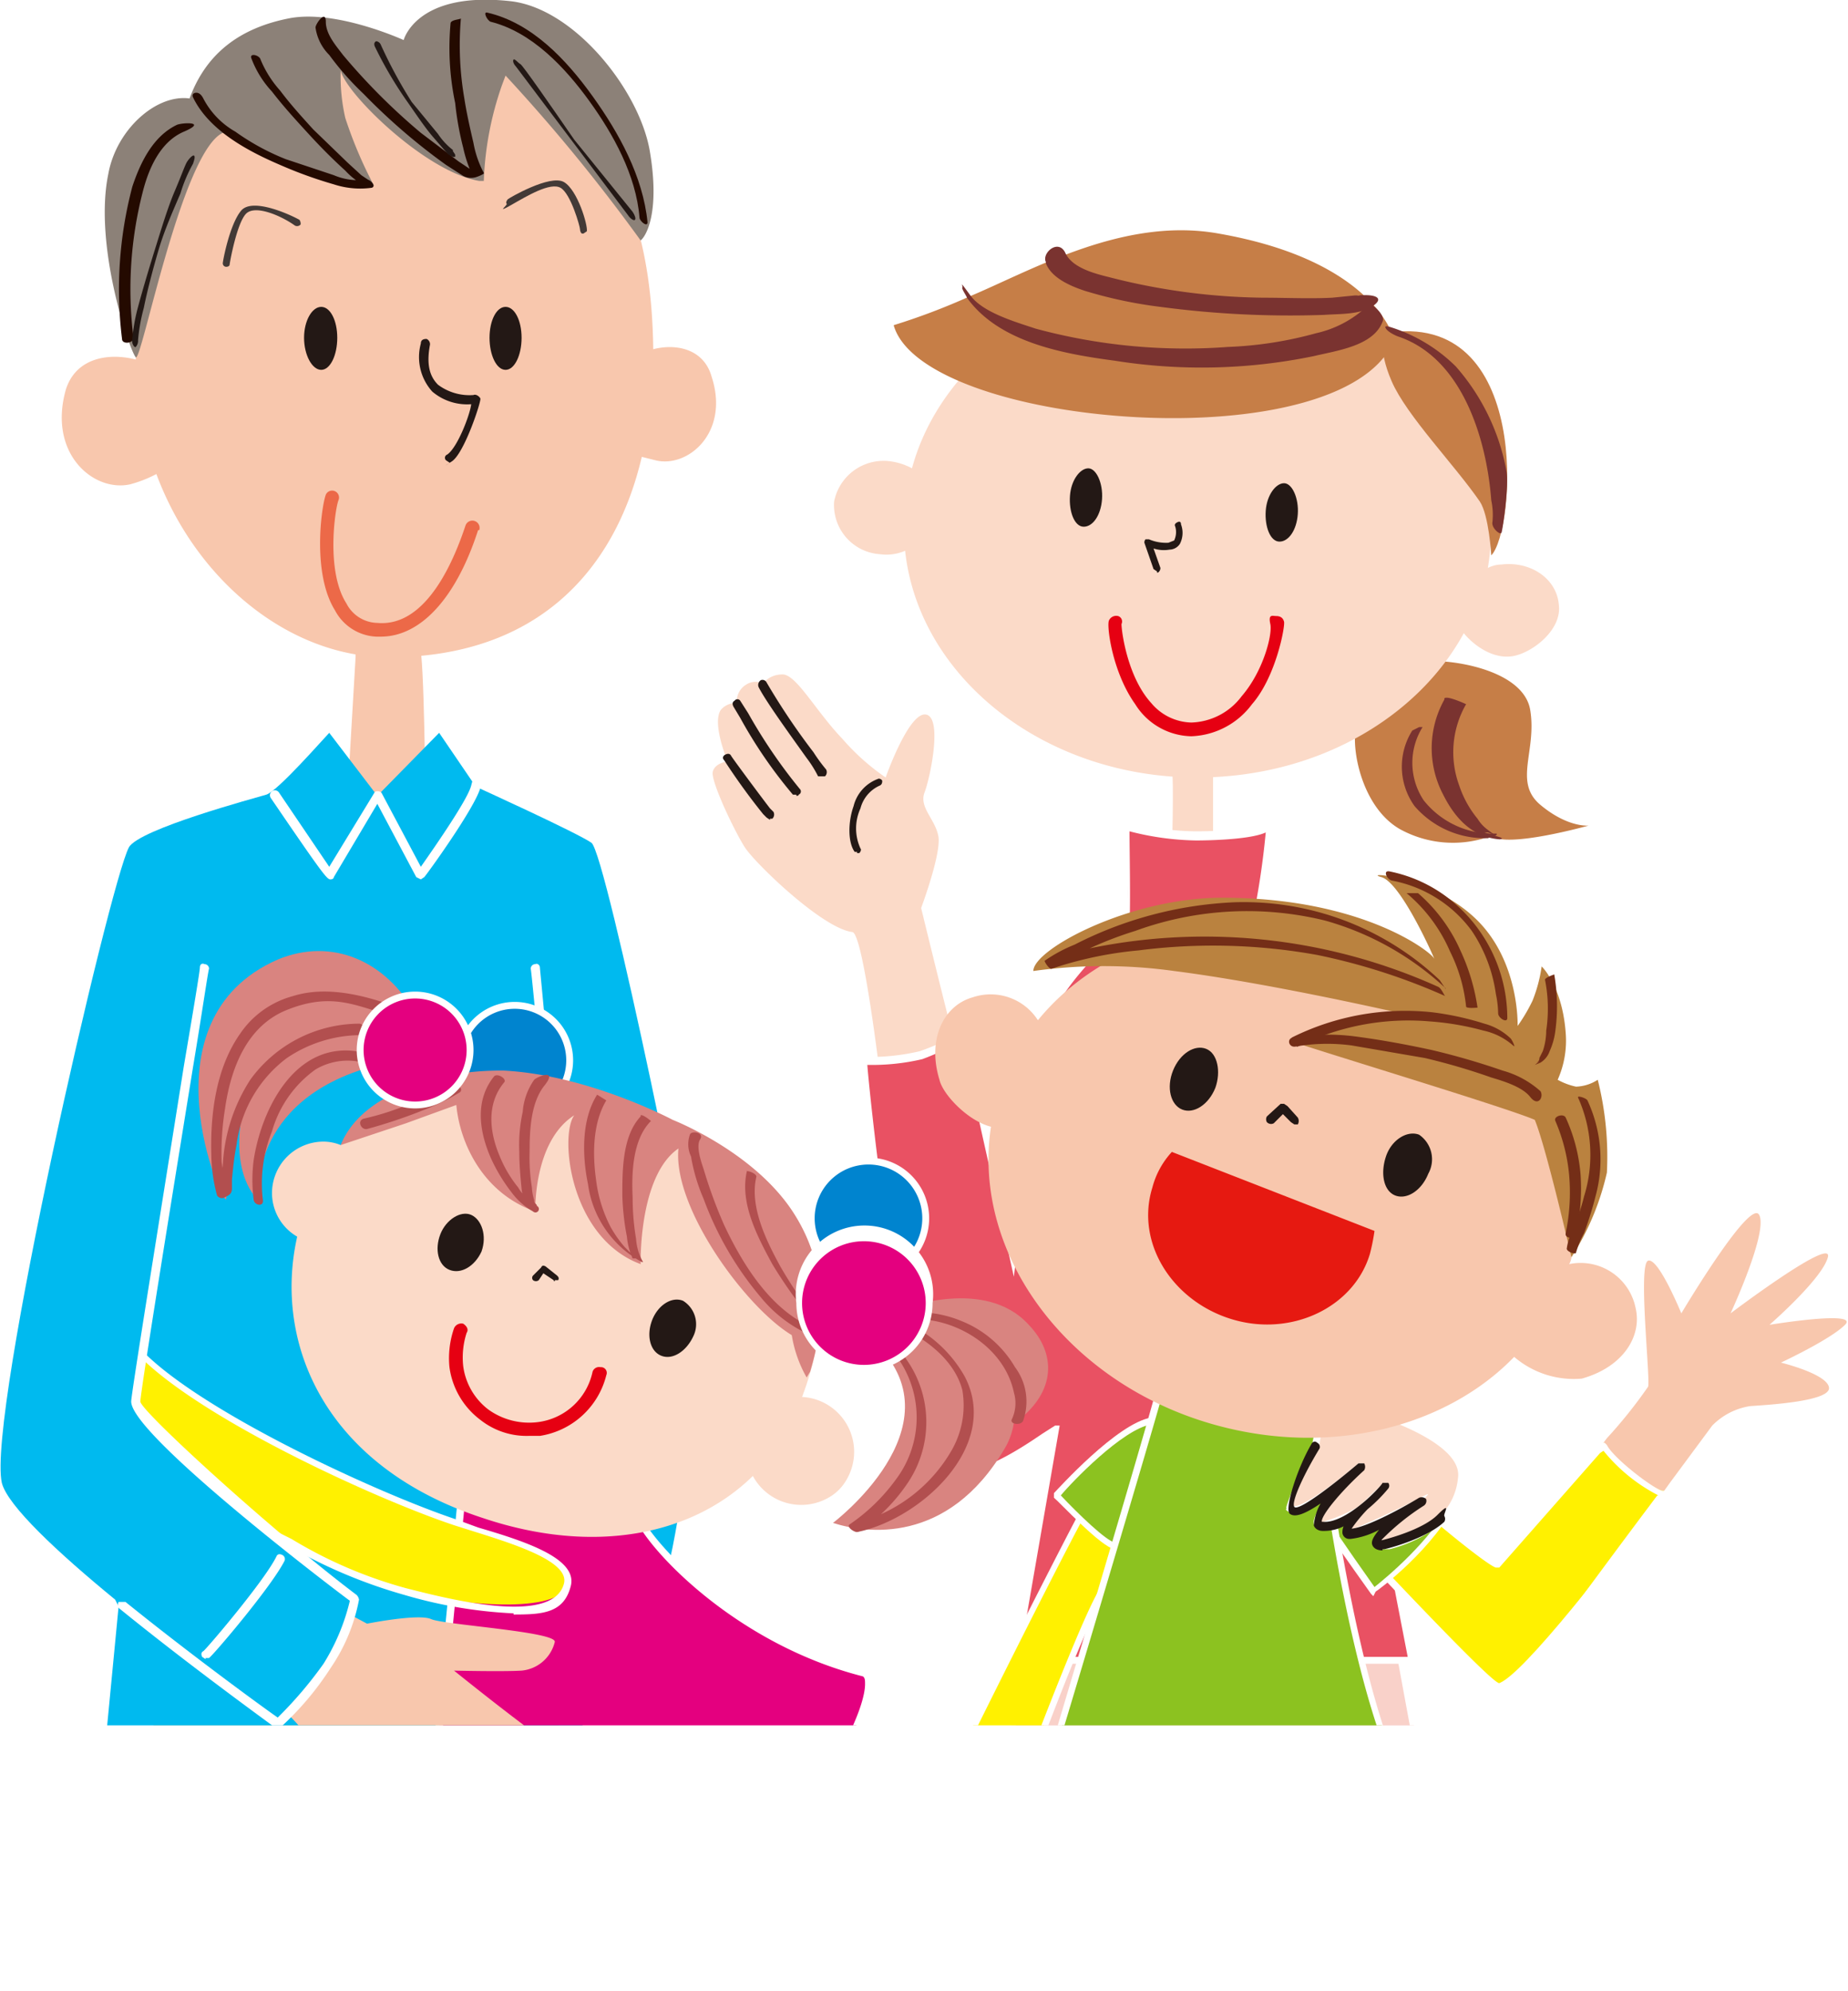 <svg xmlns="http://www.w3.org/2000/svg" xmlns:xlink="http://www.w3.org/1999/xlink" width="56.9mm" height="61.3mm" viewBox="0 0 161.3 173.9"><defs><clipPath id="clip-path" transform="translate(-7.9 -3.8)"><rect width="174.4" height="154.48" style="fill:none"/></clipPath><clipPath id="clip-path-2" transform="translate(-7.9 -3.8)"><rect x="91.4" y="135.5" width="44.5" height="42.19" style="fill:none"/></clipPath><pattern id="Unnamed_Pattern" data-name="Unnamed Pattern" width="53" height="64.18" patternTransform="matrix(0.79, 0, 0, -0.79, 114.24, 11988.08)" patternUnits="userSpaceOnUse" viewBox="0 0 53 64.2"><rect width="53" height="64.18" style="fill:none"/><rect width="53" height="64.18" style="fill:#f9d1c9"/><path d="M11.9,37.9a5.8,5.8,0,0,0-5.8-5.8A5.7,5.7,0,0,0,.4,37.9a5.6,5.6,0,0,0,5.7,5.7,5.7,5.7,0,0,0,5.8-5.7" style="fill:#f5b7c1"/><path d="M11.9,6.2A5.7,5.7,0,0,0,6.1.5,5.6,5.6,0,0,0,.4,6.2,5.7,5.7,0,0,0,6.1,12a5.8,5.8,0,0,0,5.8-5.8" style="fill:#fce9eb"/><path d="M9,56.5a2.9,2.9,0,1,0-2.9,2.9A2.9,2.9,0,0,0,9,56.5Z" style="fill:none;stroke:#f5b7c1;stroke-width:0.857px"/><path d="M9,25.9a2.9,2.9,0,1,0-2.9,2.9A2.9,2.9,0,0,0,9,25.9Z" style="fill:none;stroke:#fce9eb;stroke-width:0.857px"/><path d="M7.8,17.8a1.8,1.8,0,0,0-1.7-1.7,1.7,1.7,0,0,0-1.6,1.7,1.6,1.6,0,0,0,1.6,1.6,1.7,1.7,0,0,0,1.7-1.6" style="fill:#f5b7c1"/><path d="M7.8,48.4a1.7,1.7,0,0,0-1.7-1.6,1.6,1.6,0,0,0-1.6,1.6,1.7,1.7,0,0,0,1.6,1.7,1.8,1.8,0,0,0,1.7-1.7" style="fill:#fce9eb"/><path d="M37.9,22.1a5.8,5.8,0,0,0-5.8-5.8,5.8,5.8,0,0,0,0,11.5,5.8,5.8,0,0,0,5.8-5.7" style="fill:#f5b7c1"/><circle cx="32.1" cy="40.7" r="2.9" style="fill:none;stroke:#f5b7c1;stroke-width:0.857px"/><path d="M35,10.1A2.9,2.9,0,1,0,32.1,13,2.9,2.9,0,0,0,35,10.1Z" style="fill:none;stroke:#fce9eb;stroke-width:0.857px"/><path d="M33.8,2A1.8,1.8,0,0,0,32.1.3,1.7,1.7,0,0,0,30.5,2a1.6,1.6,0,0,0,1.6,1.6A1.7,1.7,0,0,0,33.8,2" style="fill:#f5b7c1"/><path d="M33.8,32.6A1.7,1.7,0,0,0,32.1,31a1.6,1.6,0,0,0-1.6,1.6,1.7,1.7,0,0,0,1.6,1.7,1.8,1.8,0,0,0,1.7-1.7" style="fill:#fce9eb"/><path d="M37.9,54.1a5.8,5.8,0,0,0-5.8-5.7,5.8,5.8,0,0,0,0,11.5,5.8,5.8,0,0,0,5.8-5.8" style="fill:#fce9eb"/><path d="M29.6,35.8" style="fill:#231815"/></pattern></defs><g style="isolation:isolate"><g id="レイヤー_2" data-name="レイヤー 2"><g id="レイヤー_1-2" data-name="レイヤー 1"><g style="clip-path:url(#clip-path)"><path d="M110.2,78.5s.2-6.8,0-7.5l3.6-.3v7.6" transform="translate(-7.9 -3.8)" style="fill:#fbdac8"/><path d="M131.5,61.6c2.7-.4,9.4.6,10,4.2s-1.5,6.3.9,8.3,4.2,1.8,4.2,1.8-7.1,2-8.5.9a9.6,9.6,0,0,1-8-.6c-3.8-2.2-4.5-8.6-3.5-9.6" transform="translate(-7.9 -3.8)" style="fill:#c67e47"/><path d="M144,56.6c-.2-2.3-2.5-3.8-5-3.5a2.7,2.7,0,0,0-1.2.3,21.9,21.9,0,0,0,.3-3.6c0-12.1-11.5-21.9-25.7-21.9-12.1,0-22.3,7.2-24.9,16.8a5.5,5.5,0,0,0-1.8-.6,4.4,4.4,0,0,0-5,3.5,4.3,4.3,0,0,0,4,4.6,4.1,4.1,0,0,0,2.2-.3C88.1,63,99.1,71.7,112.4,71.7c10.3,0,19.2-5.1,23.3-12.6.9,1.1,2.6,2.3,4.3,2s4.3-2.3,4-4.5" transform="translate(-7.9 -3.8)" style="fill:#fbdac8"/><path d="M99.2,136.6c-.7,6.1-7.3,40.7-7.3,40.7l43.5-.5c-.3-1.4-6.2-34.7-7.6-40.9Z" transform="translate(-7.9 -3.8)" style="fill:#fbe4ee"/><g style="mix-blend-mode:multiply"><g style="clip-path:url(#clip-path-2)"><path d="M99.2,136.6c-.7,6.1-7.3,40.7-7.3,40.7l43.5-.5c-.2-1-6.2-34.7-7.6-40.9Z" transform="translate(-7.9 -3.8)" style="fill:url(#Unnamed_Pattern)"/><path d="M91.4,177.7v-.5c.1-.3,6.6-34.6,7.3-40.6v-.4l29.2-.7v.3c1.3,5.2,5.7,30,7.2,38.1.3,1.6.4,2.6.5,2.8v.4ZM99.6,137c-.8,6.4-6.5,35.8-7.2,39.9l42.5-.5c-.1-.5-.2-1.3-.4-2.3-1.4-8-5.7-32-7-37.8Z" transform="translate(-7.9 -3.8)" style="fill:#fff"/></g></g><path d="M134,64.9a8.7,8.7,0,0,0-.1,8.3c1,2,2.5,3.7,4.9,3.9.3,0,.3-.1,0-.2l-1.3-.4h.3l.6.2-.3-.2-.4-.3a3.4,3.4,0,0,1-.8-.9,9,9,0,0,1-1.6-2.9,8.4,8.4,0,0,1,.6-7.1s-1.7-.8-1.9-.5" transform="translate(-7.9 -3.8)" style="fill:#7a3330"/><path d="M131.2,67.6a5.9,5.9,0,0,0,.2,6.6,8.1,8.1,0,0,0,6.4,2.8l.6-.2c.1,0,.3-.2.1-.2a7.7,7.7,0,0,1-6.3-2.9,5.9,5.9,0,0,1-.1-6.4h-.3l-.6.3" transform="translate(-7.9 -3.8)" style="fill:#7a3330"/><path d="M128.8,34.9c-3.8,4.9-15.4,6.2-25.6,5-8.6-1-16.2-3.8-17.3-7.7a57.7,57.7,0,0,0,6.6-2.5c5.5-2.3,13.5-7,21.8-5.5,13.7,2.4,15.3,9.2,15.3,9.2Z" transform="translate(-7.9 -3.8)" style="fill:#c67e47"/><path d="M138.1,52.3c2.1-2.1,3.6-21.6-9.3-19.4,0,0-.7,1.2.6,4.2s5.5,7.3,7.7,10.5c.8,1.2,1,4.7,1,4.7" transform="translate(-7.9 -3.8)" style="fill:#c67e47"/><path d="M92.3,29.8c2.8,3.9,8.4,4.9,12.9,5.5a48.4,48.4,0,0,0,17.4-.4c2.1-.5,5.2-.9,6-3,.3-.6-1-1.6-1.1-1.6a9.5,9.5,0,0,1-4.7,2.6,33.4,33.4,0,0,1-7.7,1.2,50.1,50.1,0,0,1-16.8-1.6c-1.8-.6-4.6-1.4-5.7-2.9s-.6-.8-.7-.7.4.8.4.9" transform="translate(-7.9 -3.8)" style="fill:#7a3330"/><path d="M99.2,26.8c.5,1.3,2.2,2,3.4,2.4a38.8,38.8,0,0,0,6.6,1.4,85.7,85.7,0,0,0,14.3.7c1.3-.1,3.2,0,4.3-.8s-.2-1-1.1-.9.4-.1.1,0h-.6l-2,.2c-2,.1-4,0-6,0a56.2,56.2,0,0,1-13.5-1.8c-1.2-.3-3.2-.8-3.8-2.1s-2.1,0-1.7.8" transform="translate(-7.9 -3.8)" style="fill:#7a3330"/><path d="M130,33.2c5.6,1.9,7.7,9,8.1,14.3a6.1,6.1,0,0,1,.1,1.9c-.1.5.7,1.2.8.9s.7-4.3.4-5.5a19,19,0,0,0-4.4-9,14.1,14.1,0,0,0-5.6-3.4c-.3-.1-.7-.2-.5.1s.8.6,1.1.7" transform="translate(-7.9 -3.8)" style="fill:#7a3330"/><path d="M104.1,47.4c-.1,1.4-.8,2.4-1.6,2.4s-1.3-1.3-1.2-2.7.9-2.4,1.6-2.4,1.3,1.3,1.2,2.7" transform="translate(-7.9 -3.8)" style="fill:#231815"/><path d="M121.2,48.7c-.1,1.4-.8,2.4-1.6,2.4s-1.3-1.3-1.2-2.7.9-2.4,1.6-2.4,1.3,1.3,1.2,2.7" transform="translate(-7.9 -3.8)" style="fill:#231815"/><path d="M108.9,53.7l-.3-.2-.8-2.3a.4.4,0,0,1,.1-.3h.3a3.8,3.8,0,0,0,1.7.3l.5-.2a1.7,1.7,0,0,0,.1-1.2c-.1-.2,0-.3.2-.4s.3,0,.3.2a2.1,2.1,0,0,1-.1,1.7,1.1,1.1,0,0,1-.9.5,2.9,2.9,0,0,1-1.4-.1l.6,1.7a.5.5,0,0,1-.2.4h-.1" transform="translate(-7.9 -3.8)" style="fill:#231815"/><path d="M111.9,68.1a5.9,5.9,0,0,1-4.9-2.8c-2-2.8-2.5-6.8-2.3-7.3a.7.7,0,0,1,.8-.4.5.5,0,0,1,.3.7c0,.6.5,4.6,2.6,6.9a4.7,4.7,0,0,0,3.5,1.7h0a5.7,5.7,0,0,0,4.4-2.3c1.9-2.2,2.7-5.4,2.5-6.3s.2-.7.5-.7.6.1.7.5-.7,4.8-2.8,7.2a6.9,6.9,0,0,1-5.3,2.8Z" transform="translate(-7.9 -3.8)" style="fill:#e60012"/><path d="M91.4,95.4c-.2-.4-3.1-12.3-3.1-12.3s1.8-4.8,1.5-6.3-1.7-2.5-1.2-3.8,1.6-6.6.1-6.8-3.5,5.5-3.5,5.5a20,20,0,0,1-3.8-3.4c-2.3-2.4-4-5.6-5.2-5.6s-1.7.8-1.7.8a1.5,1.5,0,0,0-1.5.1,1.7,1.7,0,0,0-.8,1.6,1.7,1.7,0,0,0-1.4.6c-.8,1.2.6,4.5.6,4.5s-1.1.1-1.3.9,1.9,5.2,2.8,6.6,6.8,7.1,9.4,7.4c1,.2,2.6,14.1,2.6,14.1s.4.2,2.2-.6,4.3-3.3,4.3-3.3" transform="translate(-7.9 -3.8)" style="fill:#fbdac8"/><path d="M75.1,75.4l-.3-.2-.3-.3a56.6,56.6,0,0,1-3.4-4.7c-.2-.2-.1-.4.1-.5s.4-.1.5.1,2.7,3.7,3.4,4.6l.3.3a.5.5,0,0,1-.1.6h-.2" transform="translate(-7.9 -3.8)" style="fill:#231815"/><path d="M77.4,73.2h-.3a40.5,40.5,0,0,1-4.6-6.7l-.6-1c-.1-.2-.1-.4.1-.5a.3.3,0,0,1,.5,0l.7,1.1a45.8,45.8,0,0,0,4.5,6.6.3.3,0,0,1-.1.5c0,.1-.1.1-.2.1" transform="translate(-7.9 -3.8)" style="fill:#231815"/><path d="M79.7,71.6h-.4a10.1,10.1,0,0,0-1-1.6c-1.5-2.1-3.6-5-4.2-6.2a.5.5,0,0,1,.2-.6.4.4,0,0,1,.5.2,59.1,59.1,0,0,0,4.1,6.1A14.2,14.2,0,0,0,80,71a.5.5,0,0,1-.1.6h-.2" transform="translate(-7.9 -3.8)" style="fill:#231815"/><path d="M96.4,113.6,92,94.3A23.5,23.5,0,0,1,88.3,96a20.5,20.5,0,0,1-5.1.5s.7,6.7,1.4,11.7c0,0,3.3,18.4,5.1,23s9.5-2.3,10.4-2.6l-3.6,20.2h34.7l-4.3-22c1.5-15.8,1.5-30.8.1-33.6s-9.4-8.9-9.4-8.9,1.7-9.1,1.2-8.4-4.5.9-6.4.9a20.5,20.5,0,0,1-6.1-.9s.1,6.6,0,8.4c0,0-5.3,4.7-6.6,7.9s-3.3,21.4-3.3,21.4" transform="translate(-7.9 -3.8)" style="fill:#e95163"/><path d="M131.5,149.1H96.2l3.5-19.9-.5.3c-2.1,1.4-5.9,4-8.2,3.3a2.4,2.4,0,0,1-1.6-1.5c-1.8-4.6-5-22.3-5.1-23.1-.6-4.9-1.4-11.6-1.4-11.7v-.4h.4a18.9,18.9,0,0,0,4.9-.5A25.6,25.6,0,0,0,91.8,94l.4-.2,4.1,18c.5-4.5,1.9-16.6,3.2-19.7s5.8-7.2,6.5-7.9,0-8.2,0-8.3v-.4h.4a20.3,20.3,0,0,0,6,.9c2.6,0,5.8-.3,6.1-.8l.2-.2h.2c.3.1.6.2-1,8.6,1.1.8,7.8,5.8,9.3,8.9s1.5,18,0,33.7Zm-34.6-.6h33.9l-4.2-21.7h0c1.5-15.7,1.5-30.7.1-33.5s-9.2-8.7-9.3-8.7h-.2v-.2a70,70,0,0,0,1.2-7.9c-1.5.7-5.8.7-6.1.7a24.5,24.5,0,0,1-5.8-.8c0,1.5.1,6.4,0,8.1h-.1c-.1,0-5.2,4.6-6.5,7.7s-3.3,21.2-3.3,21.4l-.2,1.7L91.8,94.7a22,22,0,0,1-3.4,1.6,19.3,19.3,0,0,1-4.8.5c.1,1.4.7,7,1.3,11.3,0,.2,3.3,18.5,5.1,23a1.7,1.7,0,0,0,1.1,1.1c2.1.6,5.9-1.9,7.8-3.2l1.1-.7h.4Z" transform="translate(-7.9 -3.8)" style="fill:#fff"/><path d="M82.7,78.2h-.2c-.6-.8-.6-2.6-.1-4a3.4,3.4,0,0,1,2.2-2.4c.1,0,.3.1.3.2s0,.3-.2.4a3,3,0,0,0-1.7,2,4.2,4.2,0,0,0,0,3.5c.1.1,0,.3-.1.4h-.2" transform="translate(-7.9 -3.8)" style="fill:#231815"/><path d="M45,73.7s-.1-12.7-.5-13.5H38.9v1l-.7,11.9,2.5,5.4Z" transform="translate(-7.9 -3.8)" style="fill:#f8c7ad"/><path d="M70,36.7c-.7-2.5-3.2-2.9-5.1-2.4-.1-8.4-2-15.8-7.2-20.4-2.1-1.9-2.3-5.6-5.6-6.5S44.7,8.7,41.7,8.7c-15.9,0-22,11.7-22,26.3v.2c-2.3-.6-5.2-.2-6.1,2.6-1.6,5.6,2.4,9,5.6,8.3a11,11,0,0,0,2.3-.9c3.5,9.4,11.7,16,20.3,16,12.7,0,19.7-7.3,22.1-17.5l1.2.3c2.8.7,6.5-2.4,4.9-7.3" transform="translate(-7.9 -3.8)" style="fill:#f8c7ad"/><polygon points="13.5 148.1 11.9 173.5 11.9 173.5 50.1 173.5 48.5 146.6 13.5 148.1" style="fill:#efce99"/><path d="M18.2,144.1,17,156.6s15.9,11.8,16.8,12.2,7.9-10.2,7.9-10.2l6,8.4s8.7-3.4,10.3-4.6.5-8.1.3-18.3l7.8-3.2c.6-1.2,3-16.8,2.9-20s-8.2-42.6-9.5-43.5-10.1-4.9-10.1-4.9l-3.2-4.7-5.4,5.5-4.2-5.5c-.4.4-4.5,5.1-5.5,5.4s-11.1,3-12,4.6C17.4,81,6.7,127.4,8,133.3c.5,2,4.9,6.1,9.9,10.2Z" transform="translate(-7.9 -3.8)" style="fill:#00baef"/><path d="M37.3,33.3c0,1.5-.6,2.8-1.4,2.8s-1.5-1.3-1.5-2.8.7-2.7,1.5-2.7,1.4,1.2,1.4,2.7" transform="translate(-7.9 -3.8)" style="fill:#231815"/><path d="M53.4,33.3c0,1.5-.6,2.8-1.4,2.8s-1.4-1.3-1.4-2.8.6-2.7,1.4-2.7,1.4,1.2,1.4,2.7" transform="translate(-7.9 -3.8)" style="fill:#231815"/><path d="M47.1,44.2l-.3-.2a.3.3,0,0,1,.1-.5c.9-.6,2-3.5,2.1-4.4A4.7,4.7,0,0,1,45.6,38a4.5,4.5,0,0,1-1-4.2c0-.3.2-.4.5-.4a.5.5,0,0,1,.3.5c-.3,1.6-.1,2.7.7,3.5a4.6,4.6,0,0,0,3.1.9c.2-.1.5.1.6.3s-1.4,4.8-2.5,5.5-.1.1-.2.1" transform="translate(-7.9 -3.8)" style="fill:#231815"/><path d="M41.1,59.4h-.4a4.3,4.3,0,0,1-3.6-2.3c-2-3.2-1.2-9-.8-10.1a.6.6,0,1,1,1.1.5c-.3.8-1.1,6.2.7,9a3.1,3.1,0,0,0,2.7,1.7c4.4.4,6.8-5.8,7.7-8.5h0a.6.6,0,1,1,1.2.4h-.1c-1.9,5.9-5,9.3-8.5,9.3" transform="translate(-7.9 -3.8)" style="fill:#ec6948"/><path d="M27.6,27.1h0a.3.3,0,0,1-.3-.3c0-.2.6-3.4,1.6-4.6s4.4.4,5.1.8a.6.6,0,0,1,.1.4.4.4,0,0,1-.5.1c-1.1-.8-3.5-1.9-4.3-1s-1.4,4.3-1.4,4.4-.1.2-.3.2" transform="translate(-7.9 -3.8)" style="fill:#433a37"/><path d="M58.8,24.2h-.1c-.1,0-.2-.2-.2-.4s-.8-3.1-1.7-3.6-2.9.7-4.3,1.5-.3,0-.4-.1,0-.3.1-.4,3.7-2.2,4.9-1.5,2.1,3.8,2,4.3l-.3.2" transform="translate(-7.9 -3.8)" style="fill:#433a37"/><path d="M40.5,20c-3,.2-9.1-2.3-12.4-4.2l-.8-.4c-3.6,1.7-7.1,20.1-7.6,19.6S16,25.3,17.3,19c.7-3.9,4.2-7,7.1-6.6,1.5-4.1,4.6-6.2,8.7-7s10,1.9,10,1.9S44.2,3,52.4,3.9C58,4.5,63.7,11.7,64.6,17s-.3,7.4-.8,7.8A153.3,153.3,0,0,0,52,10.4l-.3.8a28.2,28.2,0,0,0-1.6,8.4h-.4c-4.8-.8-11.9-7.9-12.1-9.7a16.5,16.5,0,0,0,.4,4.2A37.7,37.7,0,0,0,40.5,20" transform="translate(-7.9 -3.8)" style="fill:#8c8178"/><path d="M23.3,14.7c-2.1,1-3.2,3.3-3.9,5.4a35.1,35.1,0,0,0-.9,13.3c0,.5,1,.4,1-.1a34,34,0,0,1,.8-12.7c.5-2,1.5-4.4,3.6-5.3s-.1-.8-.6-.6" transform="translate(-7.9 -3.8)" style="fill:#240a00"/><path d="M36.7,80.6c-.3,0-.7-.5-5.2-7.1a.4.4,0,0,1,.7-.5l4.4,6.5,3.9-6.4c.1-.2.2-.2.3-.2s.3,0,.4.2l3.4,6.4c1.4-2,4.1-5.9,4.4-7.1s.3-.4.5-.3.4.3.3.5c-.5,1.8-4.7,7.6-4.9,7.8l-.3.2-.4-.2L40.8,74,37,80.4c0,.1-.1.2-.3.2h0" transform="translate(-7.9 -3.8)" style="fill:#fff"/><path d="M58.2,140.3a.4.4,0,0,1-.4-.4c-.6-21.6-3.5-51.2-3.6-51.5a.4.4,0,0,1,.4-.4c.2-.1.4.1.4.3s3,29.9,3.6,51.6a.4.4,0,0,1-.4.4Z" transform="translate(-7.9 -3.8)" style="fill:#fff"/><path d="M50.7,5.7c3.6.9,6.5,4,8.6,6.9s4.1,6.5,4.4,10.2c0,.3.7.9.7.4-.4-4-2.5-7.8-4.8-11s-5.3-6.4-9.2-7.3c-.4-.1,0,.7.3.8" transform="translate(-7.9 -3.8)" style="fill:#240a00"/><path d="M35.4,6.2a4.2,4.2,0,0,0,1.2,2.4,25.1,25.1,0,0,0,3,3.4,53.5,53.5,0,0,0,7.2,6.2l1.4.9a1.4,1.4,0,0,0,1.1.2c.1,0,.9-.3.8-.4a8.9,8.9,0,0,1-.9-2.6c-.3-1.3-.6-2.6-.8-3.9a27.4,27.4,0,0,1-.3-7c0,.1-.8.1-.9.4a23.4,23.4,0,0,0,.4,7,26.6,26.6,0,0,0,.7,3.9,11.4,11.4,0,0,0,.9,2.6l.9-.4a1.8,1.8,0,0,1-1-.2l-1.2-.8-3.3-2.5a54.6,54.6,0,0,1-6.8-6.8c-.6-.8-1.5-1.8-1.5-2.9s-.9.2-.9.5" transform="translate(-7.9 -3.8)" style="fill:#240a00"/><path d="M24.7,12.3c1.4,2.9,4.8,4.7,7.6,5.9A37.5,37.5,0,0,0,37,19.9a7.4,7.4,0,0,0,3.3.3c.4-.1,0-.6-.3-.7l-.6-.4L38.2,18l-3-2.9c-1-1.1-2-2.2-2.9-3.4A9.5,9.5,0,0,1,30.6,9c-.1-.4-1-.6-.8-.1a8.8,8.8,0,0,0,1.8,2.9c1,1.3,2.1,2.5,3.2,3.7s2.1,2.2,3.2,3.2a6.2,6.2,0,0,0,2.1,1.5l-.3-.7a5.5,5.5,0,0,1-2.8-.4l-4.2-1.4a20.6,20.6,0,0,1-4.4-2.4,7.1,7.1,0,0,1-2.8-2.9c-.1-.2-.3-.5-.6-.5s-.4.2-.3.4" transform="translate(-7.9 -3.8)" style="fill:#240a00"/><path d="M47.4,16.9a5.9,5.9,0,0,1-1.3-1.4l-2.3-2.8a40.6,40.6,0,0,1-2.7-5,.5.5,0,0,0-.4-.3c-.2.1-.2.3-.1.5a34.3,34.3,0,0,0,2.9,4.9c.7,1,1.5,2.2,2.2,3L47,17.3l.4.2h.2v-.2l-.2-.3" transform="translate(-7.9 -3.8)" style="fill:#231815"/><path d="M63.1,22.3,58,16c-2-2.9-4.5-6.5-4.7-6.6s-.5-.5-.6-.4,0,.4.2.6l4.9,6.5,4.9,6.5c.2.3.5.5.6.4s0-.4-.2-.7" transform="translate(-7.9 -3.8)" style="fill:#231815"/><path d="M19.9,33.5a15.6,15.6,0,0,1,.5-2.8c.3-1.5.8-3.4,1.3-5.1s1.3-3.5,1.9-4.9a12.8,12.8,0,0,1,1.1-2.6c.1-.3.2-.6.1-.7s-.4.2-.6.5-.5,1.2-1.1,2.6-1.2,3.4-1.7,5-1.1,3.6-1.5,5.1a15.6,15.6,0,0,0-.5,2.8c-.1.4.2.8.3.7a.8.8,0,0,0,.2-.6" transform="translate(-7.9 -3.8)" style="fill:#231815"/><polygon points="45.1 167 45.1 173.5 62.6 173.5 61.8 163.6 45.1 167" style="fill:#c2b2d6"/><path d="M63.6,136c.1,1.7,7.7,10.9,19.6,13.9,2.6.7-6,18.1-17.3,21.6-13.8,4.3-21.5,2.1-21.5,2.1l3.7-38.4Z" transform="translate(-7.9 -3.8)" style="fill:#e4007f"/><path d="M50.2,174.4a23.6,23.6,0,0,1-5.9-.6H44l3.8-38.9,16,.9v.2c.2,1.4,7.7,10.6,19.5,13.6a1.1,1.1,0,0,1,.7,1.2c.1,3.7-7.9,17.8-18,21a53.4,53.4,0,0,1-15.8,2.6m-5.5-1.1c1.4.3,8.9,1.7,21.1-2.1,9.9-3.1,17.7-16.8,17.6-20.4,0-.2,0-.5-.2-.6-11.4-2.9-19.1-11.5-19.9-13.9l-14.9-.8Z" transform="translate(-7.9 -3.8)" style="fill:#fff"/><path d="M57.6,96.4a4.8,4.8,0,0,1-9.6,0,4.8,4.8,0,0,1,9.6,0" transform="translate(-7.9 -3.8)" style="fill:#0084cf"/><path d="M52.8,101.5a5.1,5.1,0,1,1,5.1-5.1,5.1,5.1,0,0,1-5.1,5.1m0-9.6a4.5,4.5,0,1,0,4.5,4.5,4.5,4.5,0,0,0-4.5-4.5" transform="translate(-7.9 -3.8)" style="fill:#fff"/><path d="M88.7,110.2a5,5,0,0,1-10,0,5,5,0,0,1,10,0" transform="translate(-7.9 -3.8)" style="fill:#0084cf"/><path d="M83.7,115.5a5.3,5.3,0,1,1,5.3-5.3,5.3,5.3,0,0,1-5.3,5.3m0-10a4.7,4.7,0,1,0,4.7,4.7,4.7,4.7,0,0,0-4.7-4.7" transform="translate(-7.9 -3.8)" style="fill:#fff"/><path d="M96.7,127.9c3.4-2.6,3.4-5.9,1-8.4-3.8-4.2-11-1.4-11-1.4Z" transform="translate(-7.9 -3.8)" style="fill:#d98480"/><path d="M84.5,121.3c7.1,7.2-3.9,15.5-3.9,15.5,2.8.9,10,2,15-6.5,2.7-4.5-.9-12.2-7.8-11.8" transform="translate(-7.9 -3.8)" style="fill:#d98480"/><path d="M40.2,94.6c-13.3,1.1-12.1,9.8-12.6,13.9-.2.9-7.6-15.6,4.5-20.9,4.8-2,9.5.2,12,4.7" transform="translate(-7.9 -3.8)" style="fill:#d98480"/><path d="M40.5,96.9c-11.1,3-10.1,11.7-10.1,11.7s-2.6-2.1-1.3-8.1l.4-4.1L39,92.3l2.8,3.2Z" transform="translate(-7.9 -3.8)" style="fill:#d98480"/><path d="M77.9,125.8c2-5.3,2.5-10.9-.7-16s-10.7-7.4-10.7-7.4-7.9-4.3-15.1-4.3-10.8,2-13.8,5.7a4,4,0,0,0-1.5-.3,4.5,4.5,0,0,0-4.5,4.5,4.4,4.4,0,0,0,2.2,3.8c-2.1,9.3,2.4,20.1,16.3,24.6,9.6,3.2,18.2,1.5,23.5-3.7a4.8,4.8,0,0,0,6.6,1.9,4.1,4.1,0,0,0,1.6-1.6,4.8,4.8,0,0,0-3.9-7.2" transform="translate(-7.9 -3.8)" style="fill:#fbdac8"/><path d="M49.9,113.1c-.6,1.3-1.8,2-2.8,1.6s-1.3-1.8-.8-3.1,1.8-2.1,2.7-1.7,1.4,1.8.9,3.2" transform="translate(-7.9 -3.8)" style="fill:#231815"/><path d="M68.4,120.5c-.6,1.3-1.8,2.1-2.8,1.7s-1.3-1.8-.8-3.1,1.7-2.1,2.7-1.7a2.4,2.4,0,0,1,.9,3.1" transform="translate(-7.9 -3.8)" style="fill:#231815"/><path d="M56.3,115.7a.1.1,0,0,1-.1-.1l-.9-.6-.4.6a.4.4,0,0,1-.5,0,.3.3,0,0,1,0-.4l.7-.7c.1-.2.2-.2.4-.1l1,.8c.1.1.2.2.1.4h-.3" transform="translate(-7.9 -3.8)" style="fill:#231815"/><path d="M54,129.2a6.5,6.5,0,0,1-4.2-1.4,6.9,6.9,0,0,1-2.7-4.6,8,8,0,0,1,.4-3.4.7.7,0,0,1,.8-.4c.3.2.5.5.3.8a7,7,0,0,0-.3,2.9,5.7,5.7,0,0,0,2.2,3.8,6.1,6.1,0,0,0,4.3,1.1,5.6,5.6,0,0,0,4.8-4.4.6.6,0,0,1,.7-.4.5.5,0,0,1,.5.7,7.1,7.1,0,0,1-5.8,5.3H54" transform="translate(-7.9 -3.8)" style="fill:#e60012"/><path d="M20.3,122.1c5.4,5.3,20.3,12.2,27.3,14.6,3.9,1.3,10.5,2.9,9.8,5.5s-9.5,1.8-14.1.6-8.4-3.4-12.2-5.4c0,0-10.8-8.8-11.4-11Z" transform="translate(-7.9 -3.8)" style="fill:#fff100"/><path d="M52.7,144.7a40.2,40.2,0,0,1-9.5-1.6A44.7,44.7,0,0,1,33,138.8l-2-1.1c-1.2-1-11-9-11.6-11.2h0l.7-4.9.4.4c5.5,5.4,20.6,12.3,27.2,14.5l1.9.7c4.1,1.2,8.7,2.7,8.1,5.1s-2.5,2.5-5,2.5M20,126.4c.6,1.8,8.3,8.4,11.3,10.8l2,1a39,39,0,0,0,10,4.3c3.2.8,12.8,3.4,13.8-.4.5-1.9-4.2-3.4-7.7-4.5l-1.9-.6c-6.6-2.2-21.1-8.8-27-14.3Z" transform="translate(-7.9 -3.8)" style="fill:#fff"/><path d="M78.6,123.6a23.3,23.3,0,0,0,.8-3.6,14.9,14.9,0,0,0-2.2-10.2c-3.4-5.4-10.6-8.2-10.6-8.2s-7.3-3.9-14.7-4.3a24.5,24.5,0,0,0-4.8.4c-3.9.8-8.1,2.6-9.5,6.1l5.7-1.9,4.4-1.6c.3,3.3,2.3,7.7,6.9,9.3,0,0-.2-6.1,3.4-8.4-1.3,1.8-.4,10.7,5.8,13,0,0-.2-7.7,3.3-10.1-.5,5.2,5.9,13.9,9.9,16.3a11,11,0,0,0,1.3,3.7Z" transform="translate(-7.9 -3.8)" style="fill:#d98480"/><path d="M68.1,102.9a2.5,2.5,0,0,0,.1,1.9,15.8,15.8,0,0,0,1.1,3.7,28.5,28.5,0,0,0,5,8.6,11.7,11.7,0,0,0,4.1,3.2c.6.2.8-.3.3-.6-3.6-1.6-6-5.5-7.6-8.9a40.9,40.9,0,0,1-1.8-4.9c-.2-.6-.7-2-.3-2.6s-.8-.8-.9-.4" transform="translate(-7.9 -3.8)" style="fill:#b24f4f"/><path d="M54.5,98.1a5.6,5.6,0,0,0-1,2.8,13.4,13.4,0,0,0-.3,3.5c0,1.1.1,2.2.2,3.2a3,3,0,0,0,.8,1.8l.3-.5a3.8,3.8,0,0,1-1.4-1.4,10.7,10.7,0,0,1-1.6-2.7c-.9-2.1-1.2-4.6.4-6.5.2-.3-.6-.8-.9-.5-1.7,2.1-1.3,4.8-.3,7.1a14.9,14.9,0,0,0,1.8,3,6.1,6.1,0,0,0,1.9,1.7.3.3,0,1,0,.3-.5c.1,0,0-.1-.1-.2s-.1-.2-.1-.3a4.3,4.3,0,0,1-.2-1.1,16.2,16.2,0,0,1-.2-3.1c0-1.9.1-4.3,1.3-5.8s-.6-.8-.9-.5" transform="translate(-7.9 -3.8)" style="fill:#b24f4f"/><path d="M63.8,101.3c-1.6,1.7-1.6,4.7-1.6,6.9a22,22,0,0,0,.4,3.6,5.9,5.9,0,0,0,.5,1.9h.3l-.2-.2-.8-.8a10.4,10.4,0,0,1-1.2-1.7,12.1,12.1,0,0,1-1.3-4.2c-.3-2.2-.3-4.9.9-6.9l-.8-.5c-1.4,2.2-1.3,5.4-.8,7.8a9.1,9.1,0,0,0,4.5,6.7s.3.2.3.1a4.7,4.7,0,0,1-.6-2,21.9,21.9,0,0,1-.3-3.6c-.1-2.2,0-5.1,1.6-6.7,0,0-.7-.6-.9-.5" transform="translate(-7.9 -3.8)" style="fill:#b24f4f"/><path d="M73.1,106c-.7,2.8.9,5.8,2.2,8.2a40.5,40.5,0,0,0,2.3,3.4,5.8,5.8,0,0,0,1.4,1.7c.3.2.9.3.4-.1h-.1l-.3-.3a7.6,7.6,0,0,1-.8-1.1,39.6,39.6,0,0,1-2.2-3.4c-1.2-2.2-2.7-5.2-2.1-7.8.1-.3-.8-.6-.8-.5" transform="translate(-7.9 -3.8)" style="fill:#b24f4f"/><path d="M39.9,102.4a45,45,0,0,0,4.8-1.6A20.1,20.1,0,0,0,48,99.2c.4-.3-.3-.9-.7-.7a11.7,11.7,0,0,1-3.2,1.5,23.8,23.8,0,0,1-4.5,1.5c-.6.2-.2,1,.3.9" transform="translate(-7.9 -3.8)" style="fill:#b24f4f"/><path d="M39.2,93.2a11.8,11.8,0,0,0-9.5,4.9,15.1,15.1,0,0,0-2.4,7.5c-.1.7,0,1.4-.1,2.1a.8.8,0,0,0,.2-.4l-.5.2.6.3c.1.2,0-.2,0-.3a1.3,1.3,0,0,1-.1-.6c-.1-.5-.1-1.1-.2-1.6a24.2,24.2,0,0,1,.3-4.7c.5-3.5,1.9-7.2,5.4-8.6s5.5-.6,8.1.2c.6.2.7-.7.2-.9-2.5-.8-5.3-1.3-7.8-.5a8.1,8.1,0,0,0-4.6,3.3c-2.1,3-2.6,7-2.5,10.6a14.1,14.1,0,0,0,.5,3.5.5.5,0,0,0,.6.2c.4-.2.7-.3.7-.8v-.8c.1-1,.2-2,.4-3a11.2,11.2,0,0,1,4.4-7.6,11.6,11.6,0,0,1,6.5-2c.6-.1.3-1-.2-1" transform="translate(-7.9 -3.8)" style="fill:#b24f4f"/><path d="M38.9,95.6c-5.3-.7-8.2,5-8.9,9.5a13.7,13.7,0,0,0,0,3.5c.1.5.9.6.8,0a12.2,12.2,0,0,1,.8-6,10,10,0,0,1,3.8-5.4,5.5,5.5,0,0,1,3.7-.7c.6.1.3-.8-.2-.9" transform="translate(-7.9 -3.8)" style="fill:#b24f4f"/><path d="M86.4,122.6a9,9,0,0,1-.3,10.4,16.4,16.4,0,0,1-4,3.9c-.4.2.3.7.6.7,5.5-1.1,12.6-7.5,9.4-13.6a11.3,11.3,0,0,0-4.7-4.5c-.6-.3-.6.3-.1.6,2,1.1,4,2.8,4.6,5.1a7.9,7.9,0,0,1-.9,5.2,13.5,13.5,0,0,1-8.8,6.5l.6.7a15.4,15.4,0,0,0,4.4-4.4,9.5,9.5,0,0,0-.2-10.7c-.2-.4-1-.5-.6.1" transform="translate(-7.9 -3.8)" style="fill:#b24f4f"/><path d="M87.8,119c3.8,0,7.8,2.6,8.6,6.4a3.3,3.3,0,0,1-.2,2.4c-.1.4.8.5,1,.1a5,5,0,0,0-.7-4.7,9.5,9.5,0,0,0-4.6-4,10.1,10.1,0,0,0-3.9-.8c-.2,0-.5,0-.5.3s.2.3.3.3" transform="translate(-7.9 -3.8)" style="fill:#b24f4f"/><path d="M48.9,95.5a4.8,4.8,0,0,1-4.8,4.8,4.9,4.9,0,0,1-4.8-4.8,4.8,4.8,0,0,1,4.8-4.8,4.7,4.7,0,0,1,4.8,4.8" transform="translate(-7.9 -3.8)" style="fill:#e4007f"/><path d="M44.1,100.6a5.1,5.1,0,1,1,5.1-5.1,5.1,5.1,0,0,1-5.1,5.1m0-9.6a4.5,4.5,0,1,0,4.5,4.5A4.5,4.5,0,0,0,44.1,91" transform="translate(-7.9 -3.8)" style="fill:#fff"/><path d="M89,117.6a5.7,5.7,0,1,1-5.6-5.7,5.7,5.7,0,0,1,5.6,5.7" transform="translate(-7.9 -3.8)" style="fill:#e4007f"/><path d="M83.4,123.5a5.9,5.9,0,0,1-6-5.9,6,6,0,1,1,11.9,0,5.9,5.9,0,0,1-5.9,5.9m0-11.3a5.4,5.4,0,1,0,5.3,5.4,5.4,5.4,0,0,0-5.3-5.4" transform="translate(-7.9 -3.8)" style="fill:#fff"/><path d="M25.8,148.7l-.3-.2c-.1-.2-.1-.4.1-.5s5.4-6.2,6.4-8.3c.1-.2.3-.2.5-.1a.4.4,0,0,1,.2.5c-1.1,2.2-6.1,8.1-6.6,8.5h-.3" transform="translate(-7.9 -3.8)" style="fill:#fff"/><path d="M33.6,152.9c2.2-1.4,5-8,5-8l1.3.7s4.5-.9,5.6-.4,11,1.1,10.8,2a3.3,3.3,0,0,1-2.9,2.5c-1.6.1-5.9,0-5.9,0s8.3,6.7,9.7,7.2,3.9,1,4,1.7-1.3,2.1-3.8,1.9c-.6,0-1.7,1.9-2.9,1.9a17.8,17.8,0,0,1-4,1.2c-3.3,0-11.6-2-15.4-7.7a27.9,27.9,0,0,0-2.1-2.4Z" transform="translate(-7.9 -3.8)" style="fill:#f8c7ad"/><path d="M57.4,160.9h0l-2.5-.6a39.4,39.4,0,0,1-6.5-3.3c-.2-.1-.2-.4-.1-.6s.3-.2.5-.1a33.8,33.8,0,0,0,6.3,3.2l2.4.6c.2.1.4.3.3.5s-.2.3-.4.3" transform="translate(-7.9 -3.8)" style="fill:#231815"/><path d="M54.5,162.8a.1.1,0,0,1-.1-.1c-.2,0-5.3-1.3-7.6-3-.2-.1-.2-.4-.1-.6s.4-.2.6,0c2.2,1.6,7.2,2.9,7.3,2.9s.3.2.3.5l-.4.3" transform="translate(-7.9 -3.8)" style="fill:#231815"/><path d="M51,163.9h-.1c-.2-.1-3.9-1.2-5.2-2.2s-.2-.4-.1-.6.4-.2.6,0a23.6,23.6,0,0,0,4.9,2,.5.5,0,0,1,.3.5.5.5,0,0,1-.4.3" transform="translate(-7.9 -3.8)" style="fill:#231815"/><path d="M32.1,154.7h-.2c-.1-.1-7.2-5.2-13.6-10.4-.2-.1-.2-.4-.1-.6h.6c5.7,4.6,12,9.2,13.3,10.1a35.3,35.3,0,0,0,4-4.7,18.4,18.4,0,0,0,2.3-5.5c-2.7-2-19.1-14.6-19.1-17.4,0-.6,2.2-14.2,4.6-29.3.8-4.7,1.4-8.3,1.4-8.6s.2-.4.4-.3a.4.4,0,0,1,.4.4c-.1.3-.6,3.8-1.4,8.6-1.6,9.9-4.6,28.4-4.6,29.2S31.7,137.6,39,143.1a.8.8,0,0,1,.2.4,15.7,15.7,0,0,1-2.5,6,25.9,25.9,0,0,1-4.3,5.1h-.3" transform="translate(-7.9 -3.8)" style="fill:#fff"/><path d="M104.1,142.8c-2.3,2.8-12.5,31.7-12.2,32.1l-9.2.6c.3-1.5,19-39,20.4-41.1l4.4-.4Z" transform="translate(-7.9 -3.8)" style="fill:#fff100"/><path d="M82.7,175.8h-.2v-.2c.4-1.9,19.3-39.5,20.5-41.3h.2l4.4-.4c.1,0,.2,0,.2.1a.4.4,0,0,1,.1.3l-3.5,8.8h0c-2.3,2.8-12,30.4-12.1,31.9v.2h-.3l-9.1.6h-.1m20.6-41.1c-2,3.2-18.5,36.4-20.1,40.5l8.5-.5c.6-3.9,10.4-29.8,12.1-32.1l3.3-8.3Zm.8,8.1Z" transform="translate(-7.9 -3.8)" style="fill:#fff"/><path d="M108.5,127.9c-3,.5-8.3,6.5-8.3,6.5s3.9,4.2,5,4.4" transform="translate(-7.9 -3.8)" style="fill:#8cc220"/><path d="M105.2,139.1c-1.2-.2-4.8-4.1-5.3-4.5v-.4c.3-.3,5.5-6.1,8.5-6.6v.6c-2.5.4-7,5.1-7.9,6.2,1.5,1.6,4,4,4.7,4.1Z" transform="translate(-7.9 -3.8)" style="fill:#fff"/><path d="M153.2,134c-.7.1-4.7-2.8-5.3-4.2l.3-.4a41.3,41.3,0,0,0,3.6-4.5c.2-.8-.9-10.7,0-11s2.9,4.6,2.9,4.6,6-10.1,6.8-8.6-2.5,8.6-2.5,8.6,9-6.8,8.5-4.9-5.1,5.9-5.1,5.9,7.9-1.3,6.6,0-5.6,3.3-5.6,3.3,4.1,1,4.2,2.2-5.5,1.5-6.9,1.6a5.9,5.9,0,0,0-3.3,1.7l-3.7,5Z" transform="translate(-7.9 -3.8)" style="fill:#f8c7ad"/><path d="M131.4,134.4c.3.6,6.9,6,7.2,5.8s5.1-5.5,8.8-9.9l.5-.5c.6,1.4,4.6,4.3,5.3,4.2l-.4.5c-5.2,6.9-13.2,17.1-14.4,16.3s-14-14.2-14-14.2" transform="translate(-7.9 -3.8)" style="fill:#fff100"/><path d="M138.6,151.2h-.3c-1.8-1.1-13.6-13.8-14.1-14.3a.3.3,0,0,1,0-.4h.5c.1.1,12.2,13.1,13.9,14.2s2.1-.5,14-16.3h.1a15,15,0,0,1-4.8-3.9l-.3.2-8.8,10h-.3c-.8-.2-7-5.3-7.4-6a.4.4,0,0,1,.2-.4c.1-.1.3,0,.4.2a52.2,52.2,0,0,0,6.9,5.6l8.6-9.8.5-.5h.3l.2.2c.6,1.2,4.3,4,4.9,4h.4a.6.6,0,0,1-.1.4l-.3.4c-11.2,14.8-13.7,16.6-14.5,16.6" transform="translate(-7.9 -3.8)" style="fill:#fff"/><path d="M124.4,128.5c1.7.6,10.5,6.3,10.5,6.3-1.9,4.2-7,8-7,8s-6-8.3-6-8.8,2.5-5.5,2.5-5.5" transform="translate(-7.9 -3.8)" style="fill:#8cc220"/><path d="M127.8,143.2l-.2-.2c-4-5.6-6-8.6-6-9.1s2-4.4,2.6-5.6v-.2h.3c1.6.6,10.1,6.1,10.5,6.4h.2v.2c-2,4.3-7,8-7.2,8.1Zm-3.2-14.4-2.4,5.2c.2.5,3.5,5.3,5.7,8.4,1-.8,4.9-4,6.7-7.5-1.4-.8-8.1-5.2-10-6.1" transform="translate(-7.9 -3.8)" style="fill:#fff"/><path d="M126.1,157.4c.5,2.6,4.7,18.6,4.7,19.4l-31.4.5s2.3-18.1,2.7-19.9Z" transform="translate(-7.9 -3.8)" style="fill:#008dd2"/><path d="M109.3,124.9c-.6,2.6-9.9,33.6-9.9,33.6a45,45,0,0,0,12.7,2.2c13.2,0,17.7-2.8,17.2-4.1-4.1-10.9-6.1-28.9-6.1-28.9" transform="translate(-7.9 -3.8)" style="fill:#8cc220"/><path d="M112.2,161h-.1a42.3,42.3,0,0,1-12.8-2.2H99v-.2c.1-.3,9.3-31.1,9.9-33.7l.6.2c-.6,2.4-8.9,30.2-9.9,33.4,1.3.3,7,2,12.4,2h.1c11.4,0,15.8-2.1,16.7-3.3a.6.6,0,0,0,.1-.4c-4.1-10.8-6.1-28.7-6.1-28.9h.6c0,.2,2,18,6,28.8a.9.9,0,0,1-.1,1c-1.2,1.6-6.3,3.5-17.2,3.5" transform="translate(-7.9 -3.8)" style="fill:#fff"/><path d="M129.1,138.8a12.9,12.9,0,0,0,4.4-2.1,5.9,5.9,0,0,0,2-3.9c.3-3.1-6.2-5.4-8.6-6h-3.5l-.7,3.5s-3,4.8-2,5.4,6-3.8,6-3.8-5.5,5.1-3.3,5.2,5.2-3.1,5.4-3.4-4.5,4.1-3.1,4.1S132,135,132,135s-5.9,3.9-3.3,3.8" transform="translate(-7.9 -3.8)" style="fill:#fbdac8"/><path d="M128.6,139.1c-.5,0-.8-.1-.8-.4s.3-1,1-1.6a8.4,8.4,0,0,1-3.1,1,.5.5,0,0,1-.5-.4c-.1-.2.1-.5.3-.9a4.5,4.5,0,0,1-2.1.6.8.8,0,0,1-.8-.5c-.1-.5.4-1.3,1-2.2-1.3.9-2.5,1.6-3.1,1.2s-.2-.2-.3-.4,1.8-4.7,2.2-5.3l.7-3.5c0-.1.1-.2.3-.2H127c.9.3,9.2,2.7,8.7,6.3a5.6,5.6,0,0,1-2,4.1,11.8,11.8,0,0,1-4.5,2.2h-.6m.1-.6h.3a11.5,11.5,0,0,0,4.3-2,5.4,5.4,0,0,0,1.9-3.7c.3-2.6-5.1-4.8-8.3-5.7h-3.3l-.6,3.3h-.1c-.9,1.5-2.3,4.1-2.1,4.9h0c.5.3,3.1-1.5,5.7-3.7h.4a.3.3,0,0,1,0,.4c-1.9,1.8-3.9,4.1-3.7,4.6s.1.1.2.1,2.3-.7,3.3-1.5l2-1.9h.3a.3.3,0,0,1,0,.4l-1.8,1.8c-.7.7-1.4,1.5-1.4,1.8s4.8-2,6.1-2.7.3,0,.4.1,0,.3-.1.4c-2.1,1.3-3.8,2.8-3.9,3.2h.4" transform="translate(-7.9 -3.8)" style="fill:#fff"/><path d="M150.7,118a4.9,4.9,0,0,0-5.8-3.8,1.4,1.4,0,0,0,.2-.6c3.2-11.8-5.5-24.4-19.4-28.2-10.7-2.8-21.4.4-27.2,7.5a4.9,4.9,0,0,0-5.7-2c-2.5.7-4,3.6-2.9,7.2.3,1.3,2.5,3.6,4.5,4.1-1.7,11.2,6.8,22.6,19.8,26.1,10,2.7,20,.1,25.9-6a8,8,0,0,0,5.9,1.9c3.6-1,5.3-3.7,4.7-6.2" transform="translate(-7.9 -3.8)" style="fill:#f8c7ad"/><path d="M114,98.8c-.6,1.5-1.9,2.3-2.9,1.9s-1.4-1.9-.8-3.4,1.9-2.3,2.9-1.9,1.3,2,.8,3.4" transform="translate(-7.9 -3.8)" style="fill:#231815"/><path d="M132.6,106.3c-.6,1.5-1.9,2.3-2.9,1.9s-1.3-1.9-.8-3.4,1.9-2.3,2.9-1.9a2.6,2.6,0,0,1,.8,3.4" transform="translate(-7.9 -3.8)" style="fill:#231815"/><path d="M120.9,102l-.3-.2-.7-.7-.8.8a.5.5,0,0,1-.6-.1.5.5,0,0,1,0-.5l1.2-1.1h.3l.3.2.9,1a.6.6,0,0,1,0,.6h-.3" transform="translate(-7.9 -3.8)" style="fill:#231815"/><path d="M127.5,113.3c-1.4,4.7-6.9,7.3-12.1,5.7s-8.4-6.7-6.9-11.5a7.3,7.3,0,0,1,1.7-3.1l17.7,6.9a17.7,17.7,0,0,1-.4,2" transform="translate(-7.9 -3.8)" style="fill:#e61911"/><path d="M141.9,101.6c-2.5-1.1-20.8-6.6-21-6.8s7-3.3,10.3-2.3c1.1.3-11.4-2.7-20.8-3.9a44.6,44.6,0,0,0-12.3,0c0-1.9,8.4-6.4,16.5-6.4,12.2,0,18.2,4.7,18.5,5.3s-2.8-6.6-4.6-7.1,4.3-.1,8.2,3.6,3.7,9.4,3.7,9.4a14.8,14.8,0,0,0,1.3-2.2,12.8,12.8,0,0,0,.8-3s1.8,1.7,2.1,5.8a8.4,8.4,0,0,1-.7,4.1,5.8,5.8,0,0,0,1.6.6,3.7,3.7,0,0,0,1.9-.6,27.5,27.5,0,0,1,.8,8.1,23,23,0,0,1-3.1,7.4s-2.2-9.6-3.2-12" transform="translate(-7.9 -3.8)" style="fill:#ba823f"/><path d="M133.5,90a49.6,49.6,0,0,0-31.3-3.2,18.1,18.1,0,0,0-3.1.9l.6.7a32,32,0,0,1,7.3-3.3,28.5,28.5,0,0,1,16.6-.9,25.5,25.5,0,0,1,10.5,5.9c.1.2-.1-.1-.1-.1l-.4-.6a24.9,24.9,0,0,0-18-6.8,33.8,33.8,0,0,0-13.9,3.7,13,13,0,0,0-2.6,1.4c-.1,0,.4.8.6.7a33.2,33.2,0,0,1,7.6-1.6,51,51,0,0,1,15.6.4,54.2,54.2,0,0,1,11.2,3.6c-.1,0-.3-.6-.6-.8" transform="translate(-7.9 -3.8)" style="fill:#742e17"/><path d="M121.2,95.2A21.6,21.6,0,0,1,132.7,93a24.3,24.3,0,0,1,4.7.8,5.8,5.8,0,0,1,2.6,1.3c.3.3-.1-.5-.2-.6a5.3,5.3,0,0,0-2.3-1.3,25.2,25.2,0,0,0-4.6-1,22.2,22.2,0,0,0-12.2,2.2c-.1,0,.3.9.5.8" transform="translate(-7.9 -3.8)" style="fill:#742e17"/><path d="M121,95.2a16.1,16.1,0,0,1,4.9-.1l6.4,1.1a55.4,55.4,0,0,1,5.8,1.7c1,.3,2.7.8,3.4,1.7s1.2,0,.9-.5a8.2,8.2,0,0,0-3.3-1.8,63.2,63.2,0,0,0-6.2-1.8c-2.3-.5-4.5-.9-6.8-1.2a18.8,18.8,0,0,0-5.3.1c-.6.1-.4.9.2.8" transform="translate(-7.9 -3.8)" style="fill:#742e17"/><path d="M130.7,81.8a13.7,13.7,0,0,1,3.8,5.1,13.9,13.9,0,0,1,1.4,4.8c0,.2,1,.1,1,.1a18,18,0,0,0-1.5-5,14.2,14.2,0,0,0-3.7-5h-1" transform="translate(-7.9 -3.8)" style="fill:#742e17"/><path d="M129.4,80.7a11.2,11.2,0,0,1,7,4.4,13.1,13.1,0,0,1,2.1,5.5,8.8,8.8,0,0,1,.2,1.7c0,.4.8.9.8.4a13.3,13.3,0,0,0-5.2-10.5,12.4,12.4,0,0,0-5.1-2.3c-.6-.1-.2.7.2.8" transform="translate(-7.9 -3.8)" style="fill:#742e17"/><path d="M142.8,89.4a12.9,12.9,0,0,1,.1,4.4,5.7,5.7,0,0,1-.3,1.8l-.3.6a.4.4,0,0,1-.1.3c-.1.1-.3.2.1,0l-.4.3.5-.2a1.9,1.9,0,0,0,.8-1,6.1,6.1,0,0,0,.5-1.8,16.1,16.1,0,0,0-.1-4.9s-.9.3-.8.5" transform="translate(-7.9 -3.8)" style="fill:#742e17"/><path d="M143.7,101.7a15.5,15.5,0,0,1,1.2,4.7,17.5,17.5,0,0,1-.3,5.1c-.1.5.8.5.9.1a18.3,18.3,0,0,0,.4-5.2,14.8,14.8,0,0,0-1.3-5c-.2-.4-1.1-.1-.9.3" transform="translate(-7.9 -3.8)" style="fill:#742e17"/><path d="M145.7,99.7a12.2,12.2,0,0,1,.5,8.6,21.1,21.1,0,0,1-1,3,4.4,4.4,0,0,0-.5,1.5c-.1.3.8.6.8.4a8.7,8.7,0,0,1,.7-1.7,29.9,29.9,0,0,0,1-3.2,12.2,12.2,0,0,0-.7-8.4c-.1-.2-1-.5-.8-.2" transform="translate(-7.9 -3.8)" style="fill:#742e17"/><path d="M128.6,139.2c-.5,0-.8-.2-.9-.5s.1-.7.6-1.3a6.9,6.9,0,0,1-2.5.8h-.1a.6.6,0,0,1-.6-.5,1.3,1.3,0,0,1,.1-.6,3.9,3.9,0,0,1-1.8.4c-.6,0-.8-.4-.8-.5s.1-1.1.6-1.9c-1.2.8-2.2,1.3-2.7.9s.7-4.1,1.9-6.1a.3.3,0,0,1,.5-.1.4.4,0,0,1,.2.5c-1.4,2.3-2.5,4.7-2.2,5.1s3-1.6,5.6-3.8h.5a.6.6,0,0,1,0,.6c-2.1,1.9-3.8,4-3.7,4.5h.1c1,.1,2.3-.7,3.3-1.5s1.9-1.8,1.9-1.9h.5a.4.4,0,0,1,0,.5,13.2,13.2,0,0,1-1.8,1.8,13.3,13.3,0,0,0-1.4,1.7c1.2-.1,4.1-1.6,5.9-2.7a.6.6,0,0,1,.6.1.5.5,0,0,1-.2.6,20.5,20.5,0,0,0-3.7,3h.1c.4-.1,3.5-.9,4.8-2.2s.5-.1.6.1a.5.5,0,0,1,0,.5c-1.6,1.5-5.1,2.4-5.3,2.4h-.1" transform="translate(-7.9 -3.8)" style="fill:#231815"/></g></g></g></g></svg>